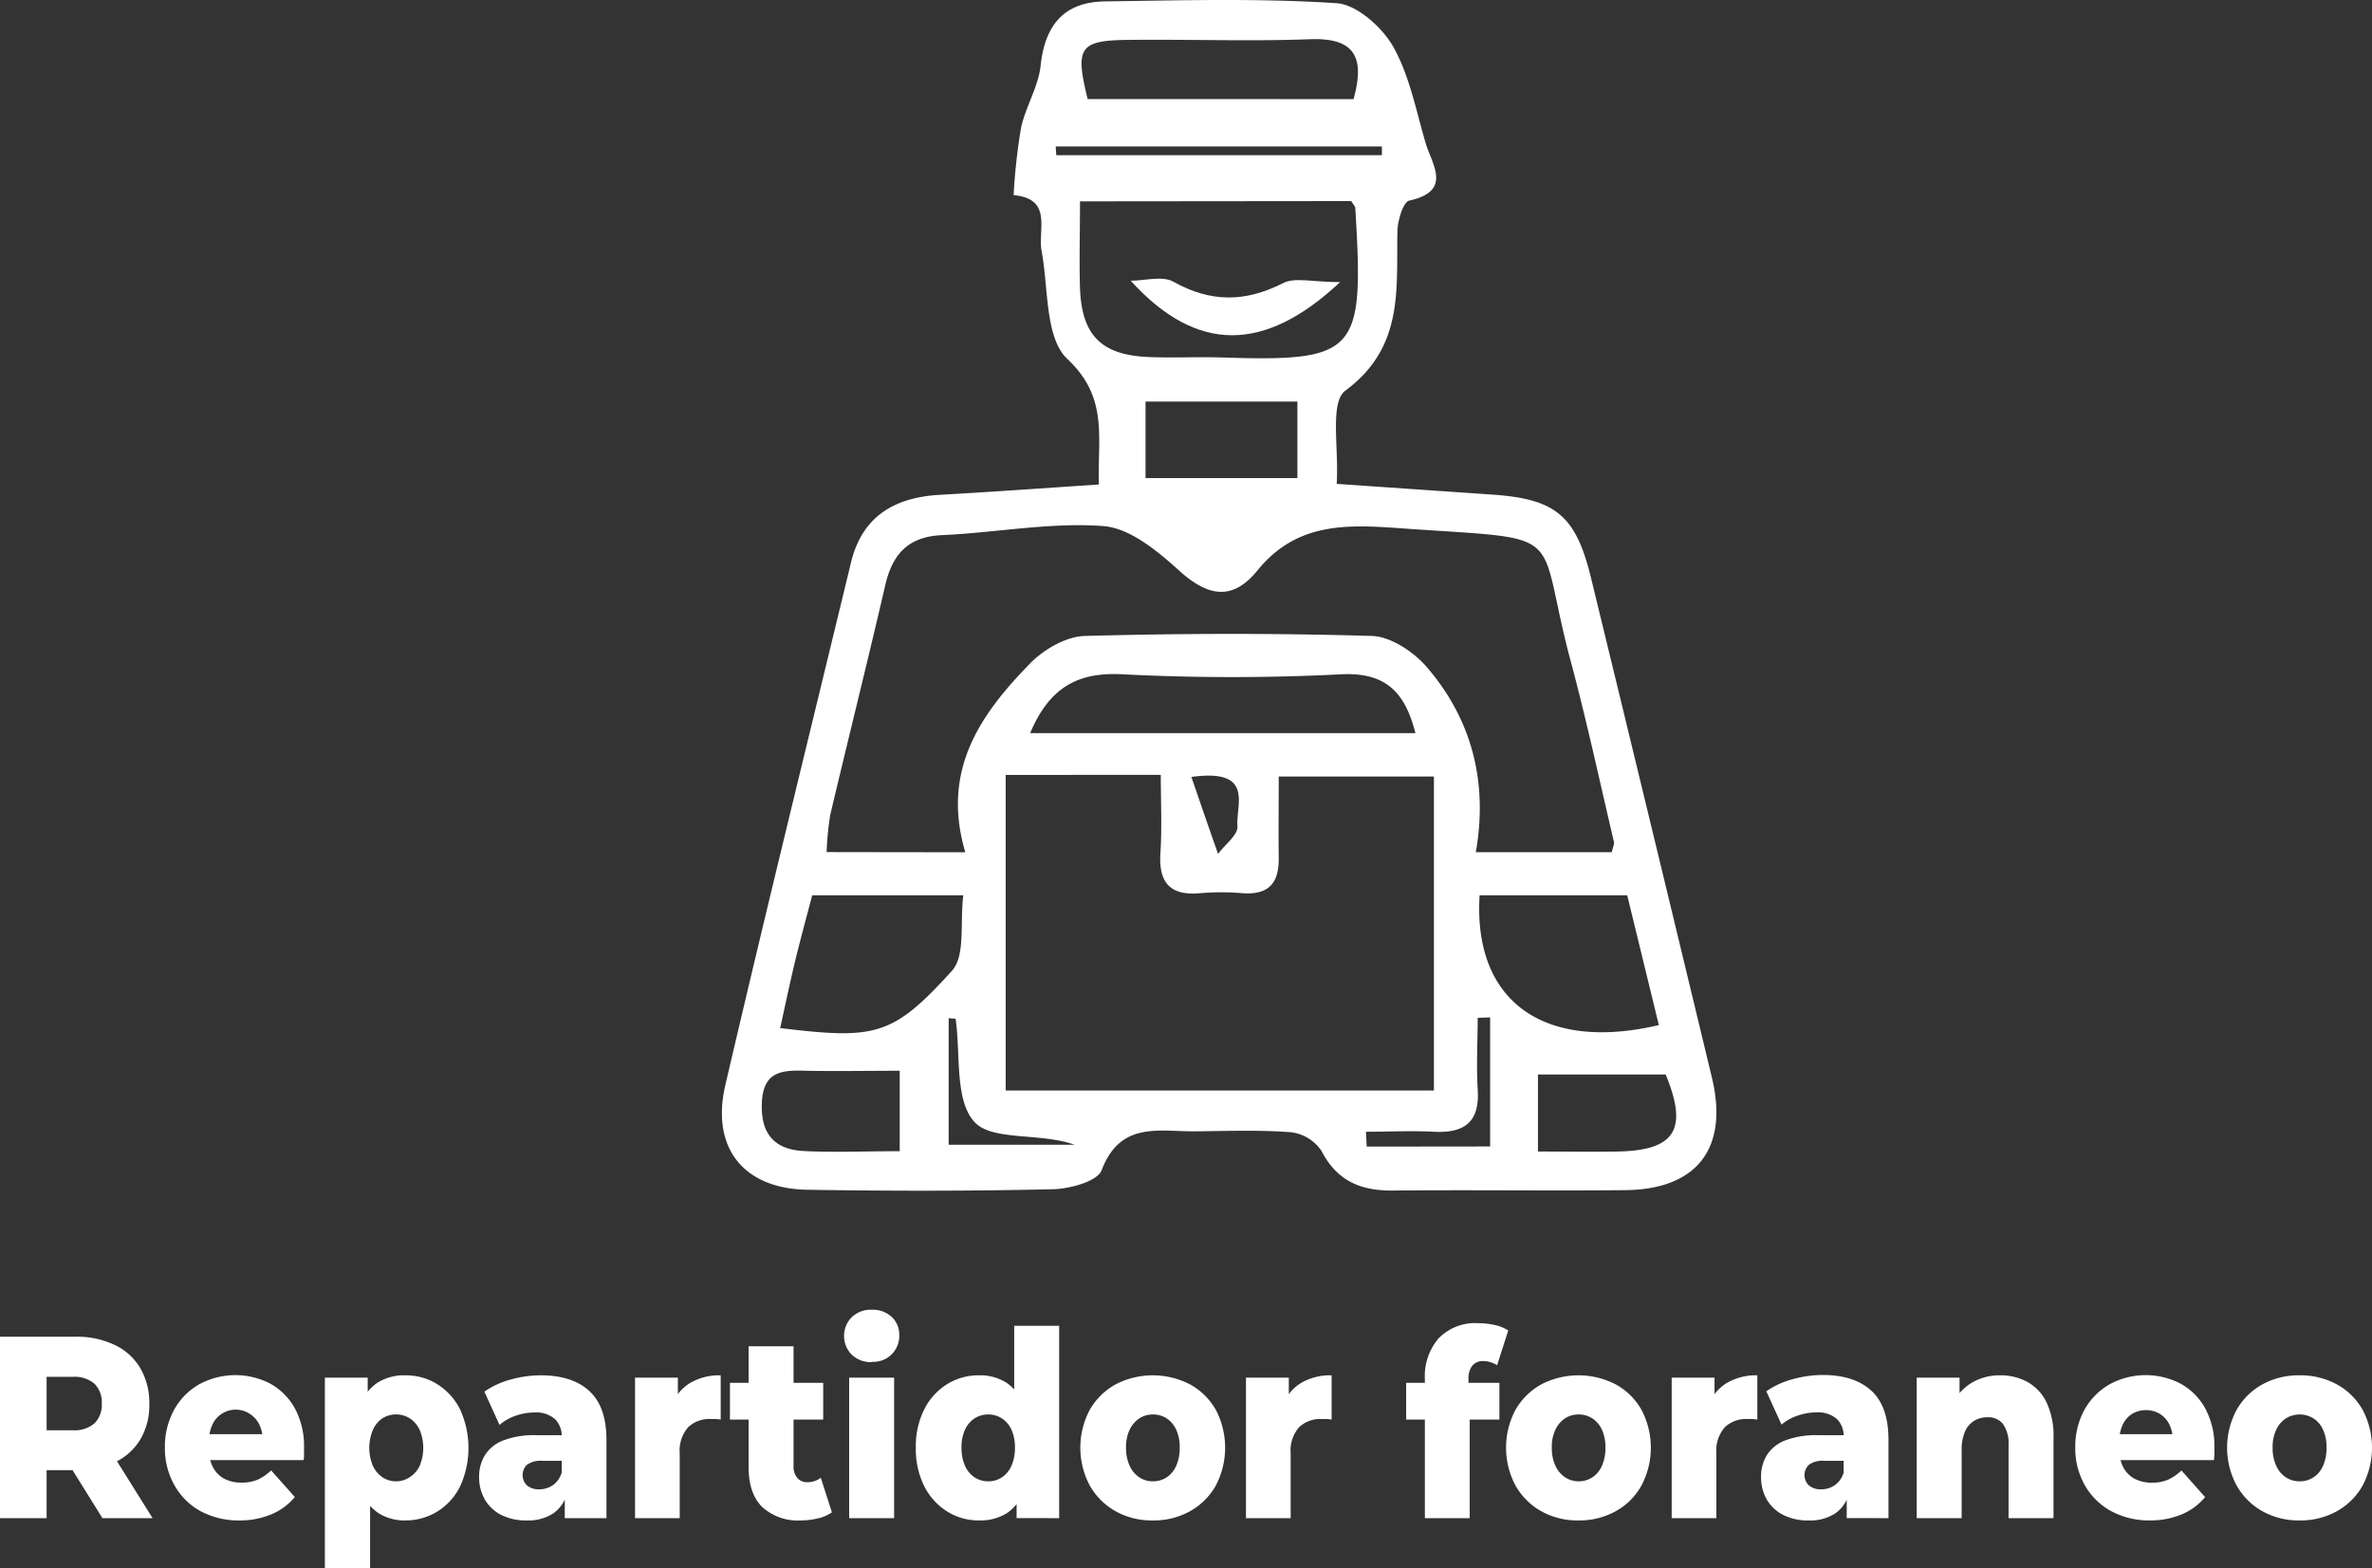 <svg xmlns="http://www.w3.org/2000/svg" id="bb043355-7748-4cb9-ade9-7ce3de4fe9c3" data-name="Capa 1" viewBox="0 0 356.15 235.54"><rect x="0" y="0" width="356.15" height="235.54" fill="#333333" stroke="none"/><defs><style>.f3bc7929-5f72-43a9-99c7-876fc65b5c8f{fill:#fff;}</style></defs><g id="bf8b6808-7875-4b4e-b005-d55ae1214b2f" data-name="Repartidor foraneo"><path class="f3bc7929-5f72-43a9-99c7-876fc65b5c8f" d="M165,72.76c-.25-7,1.5-13-4.73-18.84-3.38-3.17-2.83-10.62-3.87-16.18-.61-3.26,1.72-7.87-4.21-8.44a91.2,91.2,0,0,1,1.11-10.07c.68-3.2,2.61-6.19,2.95-9.39.65-6.1,3.54-9.55,9.66-9.63C177.5.05,189.14-.28,200.7.48c3,.2,6.82,3.59,8.48,6.52,2.47,4.37,3.44,9.62,4.89,14.54,1,3.26,4,7.16-2.48,8.59-.91.21-1.74,3-1.77,4.61-.18,8.75,1,17.4-7.82,23.93-2.38,1.77-.94,8.69-1.3,14l23.36,1.61c9.53.66,12.55,3.14,14.83,12.52q9.13,37.53,18.16,75.08c2.53,10.58-2.26,16.75-13,16.86-11.61.11-23.23-.06-34.84.06-4.85.06-8.45-1.39-10.82-6a6.46,6.46,0,0,0-4.59-2.76c-4.85-.37-9.75-.17-14.62-.13-5.34,0-11-1.44-13.77,5.83-.62,1.67-4.74,2.8-7.27,2.86-12.31.29-24.62.28-36.92.08-9.57-.15-14.51-6.28-12.31-15.73,6.11-26.21,12.55-52.34,18.87-78.49,1.68-6.92,6.52-9.74,13.24-10.14C148.82,73.88,156.64,73.32,165,72.76Zm-14,43.62v47.39h64.3V116.62H192c0,4.4-.05,8.32,0,12.23s-1.62,5.58-5.5,5.29a37.39,37.39,0,0,0-6.26,0c-4.59.43-6.31-1.61-6-6.09.24-3.82.05-7.67.05-11.68ZM144.94,128c-3.69-12.45,2.39-20.87,9.85-28.49,2-2,5.3-3.92,8.05-4,14.38-.39,28.78-.43,43.16,0,2.81.09,6.22,2.36,8.19,4.63,6.77,7.83,9.26,17.26,7.4,27.85H242c.15-.7.42-1.19.32-1.59-2.12-9-4.07-18.11-6.47-27.06-5.33-19.87.1-18.26-23.64-19.87-8.72-.59-17-1.66-23.38,6.17-3.73,4.6-7.36,4-11.68.15-3.3-3-7.48-6.48-11.48-6.78-8-.6-16.17,1-24.27,1.36-5.07.24-7.4,2.87-8.48,7.51-2.66,11.52-5.54,23-8.26,34.5a43.11,43.11,0,0,0-.54,5.59Zm17.22-97.76c0,4.79-.13,8.93,0,13.07.27,7.08,3.22,10,10.27,10.31,3.7.15,7.41-.05,11.12.07,20.36.65,21.27-.75,19.94-22.49,0-.19-.22-.37-.61-1Zm60,104.21c-1,16,9.73,23.55,26.91,19.5-1.58-6.48-3.16-13-4.75-19.5Zm-100.21,0c-.88,3.38-1.79,6.67-2.59,10s-1.48,6.59-2.22,9.95c14.28,1.72,16.87,1.25,25.79-8.6,2.06-2.28,1.18-7.22,1.71-11.35Zm32.74-24.35h57.83c-1.56-6.16-4.47-9.17-11.19-8.83a321.71,321.71,0,0,1-32.72,0C161.84,100.89,157.58,103.23,154.68,110.09Zm48.54-95.21c1.77-6.35.13-9.24-6.5-9-9,.34-18.09,0-27.14.1-7.51.06-8.22,1.07-6.28,8.89ZM194.8,60.31H172V71.8H194.8Zm36.12,112.63c4.54,0,8.21.06,11.89,0,8.75-.15,10.68-3.32,7.29-11.57H230.92Zm-95.83-.05V160.81c-4.92,0-9.48.09-14,0-3.47-.1-6.44-.05-6.69,4.66s1.78,7.13,6.19,7.39C125.12,173.1,129.72,172.89,135.09,172.89ZM158.51,22l.09,1.31h48.89l0-1.31Zm-15,131-1.07-.08v19h18.91c-5.21-1.85-12.31-.53-15-3.38C143.3,165.28,144.26,158.31,143.48,153Zm80.23,19.18V152.8l-1.87.06c0,3.57-.21,7.15,0,10.69.35,4.93-1.94,6.66-6.57,6.42-3.39-.18-6.8,0-10.21,0l.12,2.23Zm-44.85-55.47c1.48,4.3,2.72,7.92,4,11.53,1-1.38,3-2.83,2.91-4.12C185.5,121,188.49,115.34,178.86,116.69Z"></path><path class="f3bc7929-5f72-43a9-99c7-876fc65b5c8f" d="M169.77,42.16c2.16,0,4.77-.78,6.42.15,5.6,3.14,10.78,3.1,16.46.21,1.79-.92,4.45-.15,8.56-.15C189.87,53,179.69,53.08,169.77,42.16Z"></path><path class="f3bc7929-5f72-43a9-99c7-876fc65b5c8f" d="M0,228V200.75H11.37A13.21,13.21,0,0,1,17.25,202a8.83,8.83,0,0,1,3.82,3.48,10.37,10.37,0,0,1,1.35,5.39,10.08,10.08,0,0,1-1.35,5.31,8.84,8.84,0,0,1-3.82,3.43,13.5,13.5,0,0,1-5.88,1.18H3.91L7,217.52V228Zm7-9.65L3.91,214.8h7a4.56,4.56,0,0,0,3.29-1.05,3.89,3.89,0,0,0,1.08-2.92,3.94,3.94,0,0,0-1.08-3,4.56,4.56,0,0,0-3.29-1.05h-7L7,203.28ZM15.38,228,9.2,218.07h7.5L22.91,228Z"></path><path class="f3bc7929-5f72-43a9-99c7-876fc65b5c8f" d="M36.06,228.34a12,12,0,0,1-6-1.42A10.05,10.05,0,0,1,26.16,223a11.24,11.24,0,0,1-1.4-5.62,11.47,11.47,0,0,1,1.37-5.63,9.85,9.85,0,0,1,3.78-3.85,11.37,11.37,0,0,1,10.63-.12,9.46,9.46,0,0,1,3.73,3.72,12,12,0,0,1,1.38,5.95q0,.39,0,.9c0,.34,0,.65-.08.93H30.3v-3.89H42l-2.56,1.09a5.38,5.38,0,0,0-.48-2.49,4,4,0,0,0-1.42-1.63A3.85,3.85,0,0,0,31.87,214a5.77,5.77,0,0,0-.5,2.51v1.13a5.61,5.61,0,0,0,.59,2.68,4.09,4.09,0,0,0,1.68,1.74,5.43,5.43,0,0,0,2.63.6,6,6,0,0,0,2.44-.45,7.34,7.34,0,0,0,2-1.38l3.56,4a9.13,9.13,0,0,1-3.42,2.55A12.05,12.05,0,0,1,36.06,228.34Z"></path><path class="f3bc7929-5f72-43a9-99c7-876fc65b5c8f" d="M48.78,235.54V206.9h6.43v3.58l0,7,.36,7v11.09Zm12.11-7.2a7.27,7.27,0,0,1-4.19-1.18,7.4,7.4,0,0,1-2.65-3.58,17.67,17.67,0,0,1-.9-6.13,18.64,18.64,0,0,1,.85-6.17,6.89,6.89,0,0,1,2.58-3.56,7.47,7.47,0,0,1,4.31-1.17,8.88,8.88,0,0,1,4.78,1.34,9.49,9.49,0,0,1,3.41,3.78,13.91,13.91,0,0,1,0,11.57A9.29,9.29,0,0,1,65.67,227,9,9,0,0,1,60.89,228.34Zm-1.42-5.87a3.66,3.66,0,0,0,2-.59A4.12,4.12,0,0,0,63,220.17a7,7,0,0,0,0-5.45A4.12,4.12,0,0,0,61.51,213a3.88,3.88,0,0,0-4.08,0A4.12,4.12,0,0,0,56,214.72a7,7,0,0,0,0,5.45,4.12,4.12,0,0,0,1.46,1.71A3.66,3.66,0,0,0,59.47,222.47Z"></path><path class="f3bc7929-5f72-43a9-99c7-876fc65b5c8f" d="M79.12,228.34a8.19,8.19,0,0,1-3.91-.85,5.93,5.93,0,0,1-2.44-2.34,6.67,6.67,0,0,1-.83-3.31,6.06,6.06,0,0,1,.91-3.36,5.62,5.62,0,0,1,2.79-2.18,13,13,0,0,1,4.86-.76h4.55v3.85H81.43a3.49,3.49,0,0,0-2.3.59,2.16,2.16,0,0,0,0,3.11,2.73,2.73,0,0,0,1.85.58,3.59,3.59,0,0,0,2-.6,3.47,3.47,0,0,0,1.33-1.85l.92,2.72a5.43,5.43,0,0,1-2.08,3.29A6.8,6.8,0,0,1,79.12,228.34ZM84.8,228v-3.93l-.46-1v-7.24a3.59,3.59,0,0,0-1-2.7,4.31,4.31,0,0,0-3.11-1,8.43,8.43,0,0,0-2.8.49A7.16,7.16,0,0,0,75,214l-2.27-5a12.55,12.55,0,0,1,3.92-1.81,16.8,16.8,0,0,1,4.57-.64c3.12,0,5.55.78,7.26,2.35s2.58,4,2.58,7.38V228Z"></path><path class="f3bc7929-5f72-43a9-99c7-876fc65b5c8f" d="M95.35,228V206.9h6.43v6.15l-1-1.75a6.64,6.64,0,0,1,2.77-3.56,8.61,8.61,0,0,1,4.66-1.19v6.65a7.23,7.23,0,0,0-.8-.09c-.23,0-.47,0-.73,0a4.61,4.61,0,0,0-3.34,1.22,5.35,5.35,0,0,0-1.28,4V228Z"></path><path class="f3bc7929-5f72-43a9-99c7-876fc65b5c8f" d="M109.6,213.2v-5.52h14v5.52Zm10.62,15.14a7.92,7.92,0,0,1-5.76-2c-1.37-1.34-2.06-3.35-2.06-6.05v-18.1h6.75v18a2.58,2.58,0,0,0,.57,1.77,1.86,1.86,0,0,0,1.46.64,3.28,3.28,0,0,0,2.06-.66l1.67,5.18a5.76,5.76,0,0,1-2.1.91A11,11,0,0,1,120.22,228.34Z"></path><path class="f3bc7929-5f72-43a9-99c7-876fc65b5c8f" d="M130.88,204.56a4.07,4.07,0,0,1-3-1.12,4,4,0,0,1,0-5.61,4.08,4.08,0,0,1,3-1.13,4.19,4.19,0,0,1,3,1.07,3.61,3.61,0,0,1,1.14,2.75,3.88,3.88,0,0,1-4.12,4ZM127.5,228V206.9h6.75V228Z"></path><path class="f3bc7929-5f72-43a9-99c7-876fc65b5c8f" d="M147,228.34a8.77,8.77,0,0,1-4.78-1.34,9.5,9.5,0,0,1-3.43-3.77,12.43,12.43,0,0,1-1.28-5.82,12.29,12.29,0,0,1,1.28-5.78,9.41,9.41,0,0,1,3.43-3.76,8.93,8.93,0,0,1,4.78-1.32,7.34,7.34,0,0,1,4.21,1.17,7.18,7.18,0,0,1,2.61,3.58,17.89,17.89,0,0,1,.89,6.11,18.86,18.86,0,0,1-.86,6.19,7,7,0,0,1-2.56,3.58A7.48,7.48,0,0,1,147,228.34Zm1.42-5.87a3.66,3.66,0,0,0,2-.59,4,4,0,0,0,1.44-1.73,6.53,6.53,0,0,0,.53-2.74,6.29,6.29,0,0,0-.53-2.71,4.08,4.08,0,0,0-1.44-1.69,3.66,3.66,0,0,0-2-.58,3.74,3.74,0,0,0-2.08.58,4,4,0,0,0-1.44,1.69,6.15,6.15,0,0,0-.53,2.71,6.38,6.38,0,0,0,.53,2.74,4,4,0,0,0,1.44,1.73A3.75,3.75,0,0,0,148.43,222.47Zm4.22,5.52v-3.62l0-7-.36-7V199.11h6.75V228Z"></path><path class="f3bc7929-5f72-43a9-99c7-876fc65b5c8f" d="M173.08,228.34a11,11,0,0,1-5.61-1.4,10.11,10.11,0,0,1-3.86-3.87,12.12,12.12,0,0,1,0-11.31,10.07,10.07,0,0,1,3.86-3.83,12.13,12.13,0,0,1,11.24,0,9.94,9.94,0,0,1,3.86,3.83,12.28,12.28,0,0,1,0,11.31,10,10,0,0,1-3.86,3.87A11.12,11.12,0,0,1,173.08,228.34Zm0-5.87a3.75,3.75,0,0,0,2.08-.59,4,4,0,0,0,1.44-1.73,6.53,6.53,0,0,0,.53-2.74,6.29,6.29,0,0,0-.53-2.71,4.08,4.08,0,0,0-1.44-1.69,3.74,3.74,0,0,0-2.08-.58,3.66,3.66,0,0,0-2,.58,4.2,4.2,0,0,0-1.46,1.69,6.14,6.14,0,0,0-.55,2.71,6.37,6.37,0,0,0,.55,2.74,4.13,4.13,0,0,0,1.46,1.73A3.66,3.66,0,0,0,173.08,222.47Z"></path><path class="f3bc7929-5f72-43a9-99c7-876fc65b5c8f" d="M187.08,228V206.9h6.43v6.15l-1-1.75a6.64,6.64,0,0,1,2.77-3.56,8.61,8.61,0,0,1,4.66-1.19v6.65a7.23,7.23,0,0,0-.8-.09c-.23,0-.47,0-.73,0a4.6,4.6,0,0,0-3.34,1.22,5.35,5.35,0,0,0-1.28,4V228Z"></path><path class="f3bc7929-5f72-43a9-99c7-876fc65b5c8f" d="M211.13,213.2v-5.52h14v5.52ZM213.94,228V207.13A8.71,8.71,0,0,1,216,201a7.65,7.65,0,0,1,6-2.28,11.32,11.32,0,0,1,2.46.28,6,6,0,0,1,2,.81l-1.67,5.22a4.26,4.26,0,0,0-1-.45,3.26,3.26,0,0,0-1.06-.17,2.06,2.06,0,0,0-1.66.68,3.13,3.13,0,0,0-.58,2.08v1.52l.18,3.07V228Z"></path><path class="f3bc7929-5f72-43a9-99c7-876fc65b5c8f" d="M237,228.34a11.08,11.08,0,0,1-5.62-1.4,10.15,10.15,0,0,1-3.85-3.87,12.12,12.12,0,0,1,0-11.31,10.12,10.12,0,0,1,3.85-3.83,12.15,12.15,0,0,1,11.25,0,9.85,9.85,0,0,1,3.85,3.83,12.2,12.2,0,0,1,0,11.31,9.88,9.88,0,0,1-3.85,3.87A11.15,11.15,0,0,1,237,228.34Zm0-5.87a3.77,3.77,0,0,0,2.08-.59,4,4,0,0,0,1.44-1.73,6.53,6.53,0,0,0,.53-2.74,6.29,6.29,0,0,0-.53-2.71,4.08,4.08,0,0,0-1.44-1.69,3.77,3.77,0,0,0-2.08-.58A3.71,3.71,0,0,0,235,213a4.18,4.18,0,0,0-1.45,1.69,6,6,0,0,0-.55,2.71,6.23,6.23,0,0,0,.55,2.74,4.11,4.11,0,0,0,1.45,1.73A3.72,3.72,0,0,0,237,222.47Z"></path><path class="f3bc7929-5f72-43a9-99c7-876fc65b5c8f" d="M251,228V206.9h6.43v6.15l-1-1.75a6.66,6.66,0,0,1,2.78-3.56,8.6,8.6,0,0,1,4.65-1.19v6.65a7,7,0,0,0-.8-.09c-.22,0-.47,0-.73,0a4.63,4.63,0,0,0-3.34,1.22,5.35,5.35,0,0,0-1.28,4V228Z"></path><path class="f3bc7929-5f72-43a9-99c7-876fc65b5c8f" d="M271.59,228.34a8.15,8.15,0,0,1-3.9-.85,5.93,5.93,0,0,1-2.44-2.34,6.67,6.67,0,0,1-.83-3.31,6.14,6.14,0,0,1,.9-3.36,5.71,5.71,0,0,1,2.79-2.18,13.13,13.13,0,0,1,4.87-.76h4.55v3.85H273.9a3.46,3.46,0,0,0-2.29.59,2.14,2.14,0,0,0,0,3.11,2.73,2.73,0,0,0,1.85.58,3.54,3.54,0,0,0,2-.6,3.49,3.49,0,0,0,1.34-1.85l.92,2.72a5.43,5.43,0,0,1-2.08,3.29A6.81,6.81,0,0,1,271.59,228.34Zm5.69-.35v-3.93l-.46-1v-7.24a3.59,3.59,0,0,0-1-2.7,4.31,4.31,0,0,0-3.11-1,8.53,8.53,0,0,0-2.81.49,7.21,7.21,0,0,0-2.41,1.34l-2.28-5a12.5,12.5,0,0,1,3.93-1.81,16.8,16.8,0,0,1,4.57-.64q4.68,0,7.26,2.35t2.58,7.38V228Z"></path><path class="f3bc7929-5f72-43a9-99c7-876fc65b5c8f" d="M300.37,206.55a8.32,8.32,0,0,1,4.05,1,6.92,6.92,0,0,1,2.86,3.06,11.73,11.73,0,0,1,1.05,5.33V228h-6.75V217.13a5.16,5.16,0,0,0-.84-3.28,2.81,2.81,0,0,0-2.32-1,3.79,3.79,0,0,0-2,.53,3.5,3.5,0,0,0-1.38,1.61,6.81,6.81,0,0,0-.5,2.85V228h-6.75V206.9h6.43v6L293,211.14a7.74,7.74,0,0,1,3-3.44A8.2,8.2,0,0,1,300.37,206.55Z"></path><path class="f3bc7929-5f72-43a9-99c7-876fc65b5c8f" d="M322.89,228.34a12,12,0,0,1-5.95-1.42A10.09,10.09,0,0,1,313,223a11.14,11.14,0,0,1-1.4-5.62,11.47,11.47,0,0,1,1.36-5.63,10,10,0,0,1,3.79-3.85,11.35,11.35,0,0,1,10.62-.12,9.4,9.4,0,0,1,3.73,3.72,12,12,0,0,1,1.39,5.95c0,.26,0,.56,0,.9s-.05.65-.07.93H317.14v-3.89h11.65l-2.56,1.09a5.14,5.14,0,0,0-.48-2.49,3.9,3.9,0,0,0-1.42-1.63,4.09,4.09,0,0,0-4.23,0,3.86,3.86,0,0,0-1.4,1.65,5.92,5.92,0,0,0-.5,2.51v1.13a5.73,5.73,0,0,0,.59,2.68,4.06,4.06,0,0,0,1.69,1.74,5.41,5.41,0,0,0,2.63.6,6,6,0,0,0,2.43-.45,7.38,7.38,0,0,0,2-1.38l3.55,4a9.09,9.09,0,0,1-3.41,2.55A12.1,12.1,0,0,1,322.89,228.34Z"></path><path class="f3bc7929-5f72-43a9-99c7-876fc65b5c8f" d="M345.27,228.34a11.07,11.07,0,0,1-5.61-1.4,10.08,10.08,0,0,1-3.85-3.87,12,12,0,0,1,0-11.31,10,10,0,0,1,3.85-3.83,11.27,11.27,0,0,1,5.61-1.38,11.38,11.38,0,0,1,5.64,1.38,9.91,9.91,0,0,1,3.85,3.83,12.2,12.2,0,0,1,0,11.31,10,10,0,0,1-3.85,3.87A11.19,11.19,0,0,1,345.27,228.34Zm0-5.87a3.73,3.73,0,0,0,2.08-.59,3.89,3.89,0,0,0,1.44-1.73,6.38,6.38,0,0,0,.53-2.74,6.15,6.15,0,0,0-.53-2.71,3.94,3.94,0,0,0-1.44-1.69,3.95,3.95,0,0,0-4.12,0,4.1,4.1,0,0,0-1.45,1.69,6,6,0,0,0-.55,2.71,6.23,6.23,0,0,0,.55,2.74,4,4,0,0,0,1.45,1.73A3.71,3.71,0,0,0,345.27,222.47Z"></path></g></svg>